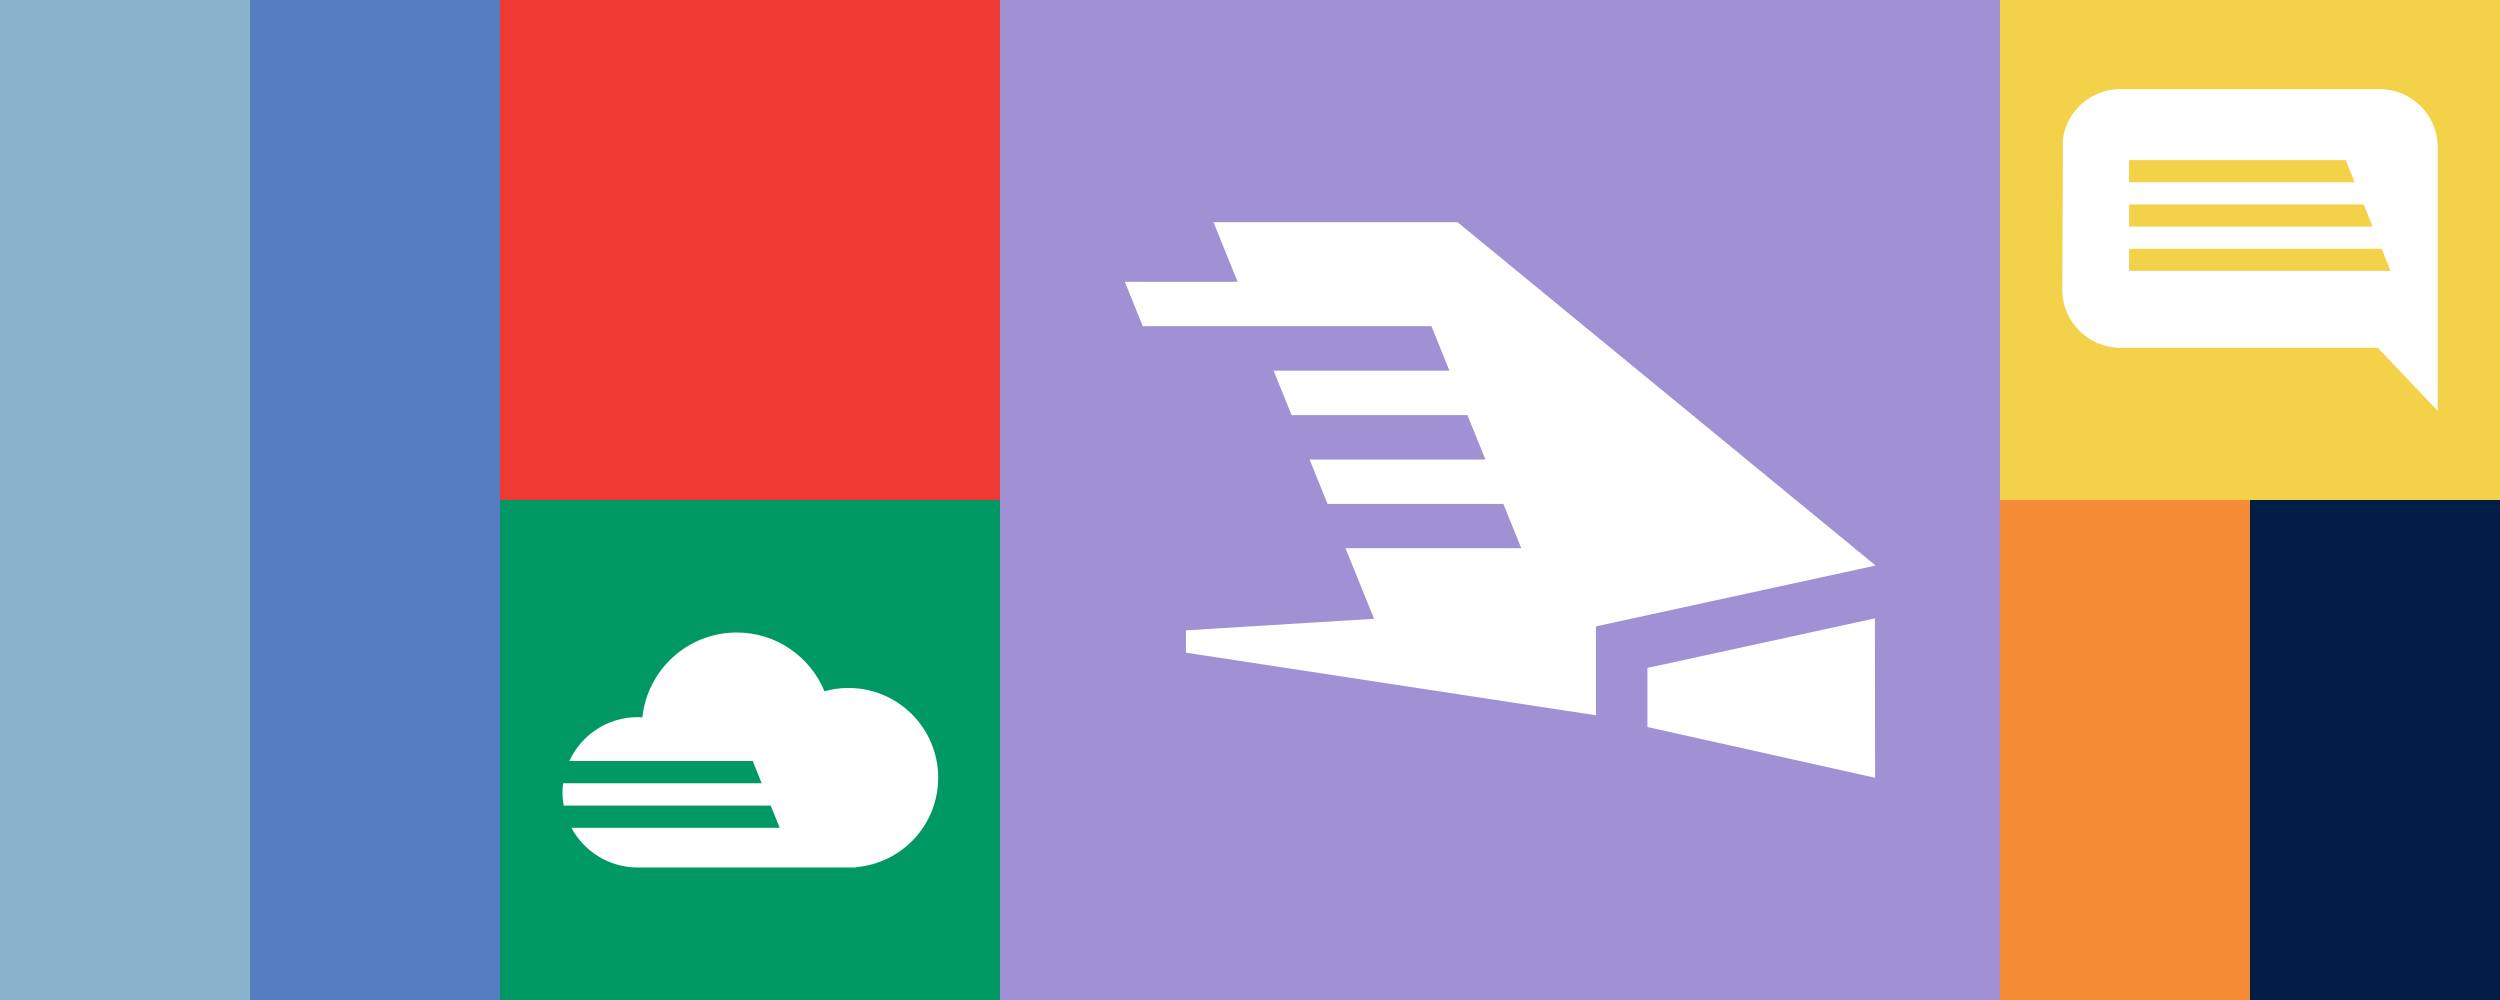 <svg xmlns="http://www.w3.org/2000/svg" xmlns:xlink="http://www.w3.org/1999/xlink" id="Layer_1" viewBox="0 0 430 172"><rect x="0" y="0" width="430" height="172" fill="#333333" stroke="none"/><defs><style>      .st0 {        fill: none;      }      .st1 {        fill: #547ec1;      }      .st2 {        fill: #001e45;      }      .st3 {        fill: #f3d148;      }      .st4 {        fill: #a090d4;      }      .st5 {        fill: #89b2cc;      }      .st6 {        clip-path: url(#clippath-1);      }      .st7 {        fill: #009863;      }      .st8 {        fill: #fff;      }      .st9 {        fill: #ee3932;      }      .st10 {        fill: #f58c35;      }      .st11 {        clip-path: url(#clippath);      }    </style><clipPath id="clippath"><rect class="st0" x="86" y="86" width="86" height="86"></rect></clipPath><clipPath id="clippath-1"><rect class="st0" x="344" width="86" height="86"></rect></clipPath></defs><rect class="st5" width="43" height="172"></rect><rect class="st4" x="172" width="172" height="172"></rect><polygon class="st8" points="283.36 114.88 283.36 125.05 322.52 133.78 322.48 106.36 283.36 114.88"></polygon><polygon class="st8" points="322.51 97.29 322.53 97.21 250.7 38.22 208.72 38.22 212.87 48.47 193.47 48.47 196.56 56.11 215.96 56.11 246.21 56.11 249.3 63.75 219.06 63.75 222.15 71.4 252.4 71.4 255.49 79.04 225.25 79.04 228.34 86.68 258.58 86.68 261.66 94.29 231.42 94.29 236.34 106.43 203.98 108.42 203.98 112.26 274.5 123.03 274.5 107.74 322.51 97.29"></polygon><rect class="st7" x="86" y="86" width="86" height="86"></rect><g class="st11"><path class="st8" d="M145.93,118.33c-1.43,0-2.81.2-4.12.56-2.45-5.92-8.28-10.1-15.09-10.1-8.43,0-15.36,6.39-16.23,14.59-.27-.02-.54-.03-.81-.03-5.21,0-9.7,3.09-11.75,7.53h31.53l1.55,3.84h-34.16c-.06.51-.1,1.03-.1,1.56,0,.78.07,1.54.2,2.28h35.61l1.55,3.82h-35.83c2.18,4.06,6.47,6.83,11.4,6.83h37.57v-.06c7.91-.67,14.12-7.3,14.12-15.38,0-8.53-6.91-15.44-15.44-15.44"></path></g><rect class="st3" x="344" width="86" height="86"></rect><g class="st6"><path class="st8" d="M409.29,15.33h-44.59c-4.99,0-9.12,3.65-9.87,8.43l-.12,25.89v.17c0,5.52,4.48,10,10,10h44.26l10.32,10.85V25.33c0-5.52-4.48-10-10-10M366.2,27.54h37.26l1.54,3.81h-38.8v-3.81ZM366.2,35.16h40.35l1.54,3.81h-41.89v-3.81ZM366.2,46.59v-3.8h43.44l1.54,3.8h-44.98Z"></path></g><rect class="st9" x="86" width="86" height="86"></rect><rect class="st1" x="43" width="43" height="172"></rect><rect class="st2" x="387" y="86" width="43" height="86"></rect><rect class="st10" x="344" y="86" width="43" height="86"></rect></svg>